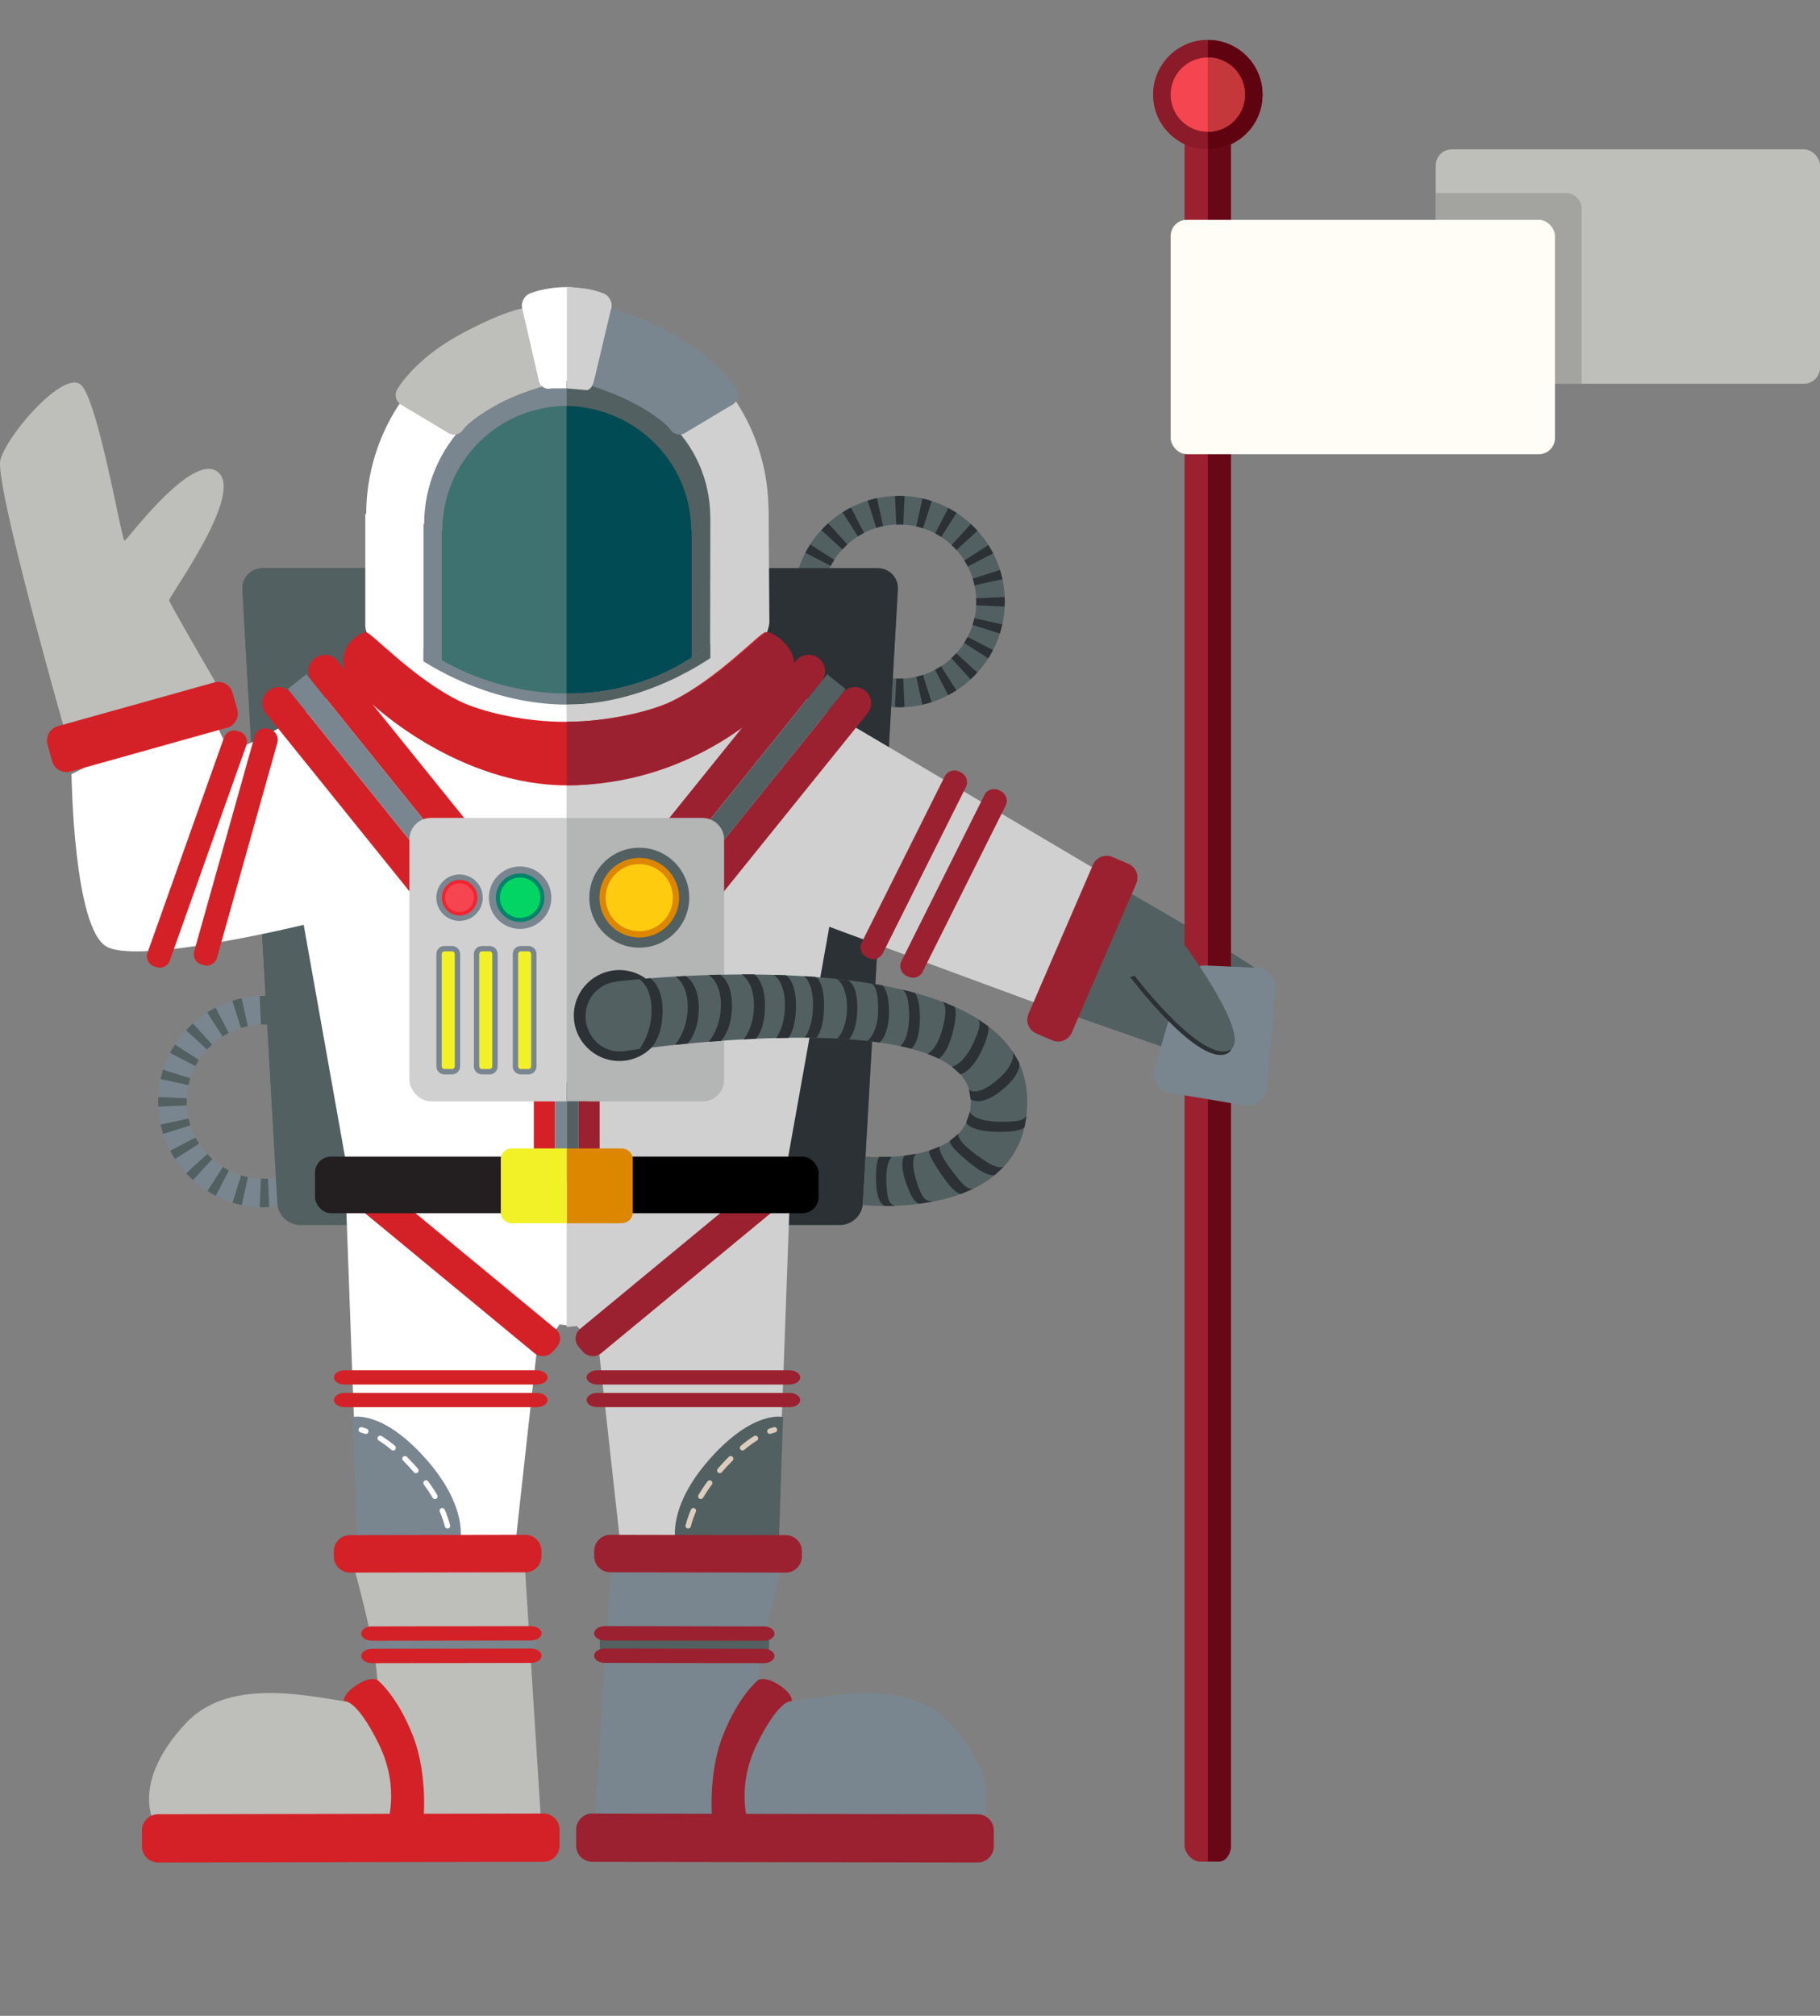 <svg xmlns="http://www.w3.org/2000/svg" width="339.5" height="376"><rect width="100%" height="100%" fill="#808080" stroke="none"/><defs><clipPath id="clippath"><path style="fill:none" d="M0 0h339.5v376H0z"/></clipPath><style>.cls-2{fill:#fff}.cls-7{fill:#dd8700}.cls-8{fill:#bebeba}.cls-10{fill:#d42127}.cls-11{fill:#2c3135}.cls-15{fill:#f54550}.cls-21{fill:#526061}.cls-24{fill:#79868f}.cls-25{fill:#9c2130}.cls-28{fill:#f2f127}.cls-30{fill:#d0d0d0}</style></defs><g style="clip-path:url(#clippath)"><path class="cls-21" d="M167.72 92.49c-10.89 0-19.72 8.83-19.72 19.72s8.83 19.72 19.72 19.72 19.72-8.83 19.72-19.72-8.83-19.72-19.72-19.72m0 34.1c-7.95 0-14.39-6.44-14.39-14.38s6.44-14.39 14.39-14.39 14.39 6.44 14.39 14.39-6.44 14.38-14.39 14.38"/><path class="cls-11" d="M167.72 97.82c.26 0 .52.03.78.04l.24-5.32c-.34-.02-.68-.05-1.02-.05-.26 0-.51.03-.77.04l.24 5.32c.18 0 .35-.03.53-.03m-2.98.31-1.15-5.21c-.59.13-1.17.27-1.74.45l1.61 5.09c.42-.13.84-.24 1.27-.33m-3.55 1.27-2.45-4.73c-.54.27-1.05.57-1.56.89l2.87 4.49c.37-.23.75-.45 1.14-.65m-3.1 2.15-3.59-3.93c-.44.4-.87.83-1.27 1.27l3.93 3.59c.3-.32.61-.63.93-.93m-2.45 2.88-4.49-2.87c-.32.5-.63 1.02-.9 1.55l4.73 2.45c.2-.39.43-.77.66-1.14m-1.62 3.44-5.08-1.61c-.18.57-.33 1.15-.46 1.74l5.21 1.14c.09-.43.2-.86.34-1.27m-.69 4.35c0-.21.02-.41.03-.62l-5.32-.24c-.01.29-.04.57-.04.86 0 .32.03.63.05.94l5.32-.24c-.01-.23-.03-.46-.03-.7m.35 3.15-5.21 1.15c.13.59.28 1.17.47 1.74l5.08-1.61c-.13-.42-.25-.84-.34-1.27m1.3 3.54-4.73 2.45c.28.53.58 1.05.91 1.55l4.49-2.87c-.24-.37-.46-.74-.67-1.13m2.19 3.07-3.93 3.59c.41.44.83.86 1.28 1.26l3.59-3.93c-.33-.29-.64-.6-.93-.92m2.89 2.4-2.87 4.49c.5.32 1.02.61 1.55.89l2.45-4.73c-.39-.2-.77-.41-1.14-.65m3.42 1.58-1.61 5.09c.57.17 1.15.32 1.73.44l1.15-5.21c-.43-.09-.85-.2-1.26-.33m4.22.64c-.18 0-.35-.02-.53-.03l-.24 5.32c.26 0 .51.04.77.04.34 0 .68-.03 1.01-.05l-.24-5.32c-.26.01-.51.04-.77.04m3.2-.37 1.14 5.21c.58-.13 1.16-.28 1.72-.46l-1.61-5.08c-.41.13-.83.24-1.25.34m3.5-1.3 2.45 4.73c.53-.28 1.04-.58 1.53-.9l-2.87-4.49c-.36.24-.73.46-1.12.66m3.05-2.16 3.59 3.93c.44-.4.85-.82 1.25-1.26l-3.93-3.59c-.29.32-.59.62-.91.92m2.39-2.85 4.49 2.87c.32-.5.62-1.01.89-1.54l-4.73-2.45c-.2.38-.42.76-.65 1.12m1.58-3.36 5.08 1.61c.18-.56.32-1.14.45-1.72l-5.21-1.15c-.09.42-.2.84-.33 1.25m.68-4.34c0 .23-.02.46-.04.69l5.32.24c.01-.31.05-.61.05-.93 0-.29-.03-.56-.04-.85l-5.32.24c0 .2.03.4.03.6m-.32-3.02 5.21-1.14c-.13-.58-.27-1.16-.45-1.72l-5.08 1.61c.13.41.23.83.32 1.25m-1.26-3.51 4.73-2.45c-.27-.53-.57-1.04-.88-1.54l-4.49 2.87c.23.37.45.74.64 1.12m-2.11-3.07 3.93-3.59c-.4-.44-.82-.86-1.25-1.27l-3.59 3.93c.32.3.62.6.91.92m-2.84-2.43 2.87-4.49c-.5-.32-1.01-.63-1.54-.91l-2.45 4.73c.39.2.76.43 1.12.66m-3.38-1.61 1.61-5.08a19.1 19.1 0 0 0-1.73-.47l-1.15 5.21c.43.1.85.21 1.26.34"/><path class="cls-24" d="M49.21 185.76c-10.89 0-19.72 8.83-19.72 19.72s8.83 19.72 19.72 19.72 19.72-8.83 19.72-19.72-8.83-19.72-19.72-19.72m0 34.1c-7.95 0-14.39-6.44-14.39-14.38s6.44-14.39 14.39-14.39 14.39 6.44 14.39 14.39-6.44 14.38-14.39 14.38"/><path class="cls-21" d="M49.21 191.09c.26 0 .52.03.78.04l.24-5.32c-.34-.02-.67-.05-1.02-.05-.26 0-.51.03-.77.04l.24 5.32c.18 0 .35-.03.53-.03m-2.98.32-1.15-5.2c-.59.12-1.17.27-1.74.45l1.61 5.09c.41-.13.84-.24 1.27-.33m-3.55 1.26-2.45-4.73c-.53.28-1.05.57-1.56.9l2.87 4.49c.37-.23.75-.45 1.14-.65m-3.1 2.14-3.59-3.93c-.44.4-.87.83-1.27 1.27l3.93 3.59c.3-.32.61-.63.93-.93m-2.45 2.88-4.49-2.87c-.32.5-.63 1.02-.91 1.55l4.73 2.45c.2-.39.43-.77.66-1.14m-1.61 3.43-5.08-1.61c-.18.57-.33 1.15-.46 1.74l5.21 1.14c.09-.43.2-.86.34-1.27m-.69 4.35c0-.21.02-.41.03-.62l-5.32-.24c-.01.29-.04.57-.04.86 0 .32.03.62.05.94l5.32-.24c-.01-.23-.03-.46-.03-.7m.35 3.15-5.21 1.14c.13.59.28 1.17.47 1.74l5.08-1.61c-.13-.42-.25-.84-.34-1.27m1.3 3.55-4.73 2.45c.28.53.58 1.05.91 1.55l4.49-2.87c-.24-.36-.46-.74-.67-1.13m2.19 3.07-3.93 3.59c.41.44.83.86 1.28 1.26l3.59-3.93c-.33-.29-.64-.6-.93-.92m2.89 2.41-2.87 4.49c.5.32 1.02.61 1.55.89l2.45-4.73c-.39-.2-.77-.41-1.14-.65m3.42 1.57-1.61 5.09c.57.18 1.15.32 1.73.45l1.15-5.21c-.43-.09-.85-.2-1.26-.32m4.22.63c-.18 0-.35-.02-.53-.03l-.24 5.32c.26 0 .51.04.77.04.34 0 .68-.03 1.01-.05l-.24-5.32c-.26.01-.51.04-.77.04m3.2-.37 1.14 5.21c.58-.13 1.16-.28 1.72-.46l-1.61-5.08c-.41.13-.83.24-1.25.34m3.5-1.3 2.45 4.73c.53-.28 1.04-.58 1.53-.9l-2.87-4.49c-.36.23-.73.46-1.12.66m3.05-2.16 3.59 3.93c.44-.4.85-.82 1.25-1.26l-3.93-3.59c-.29.32-.59.62-.91.92m2.39-2.85 4.49 2.87c.32-.5.62-1.01.89-1.54l-4.73-2.45c-.2.38-.42.76-.65 1.12m1.58-3.37 5.08 1.61c.18-.56.32-1.14.45-1.72l-5.2-1.15c-.09.42-.2.84-.33 1.25m.67-4.34c0 .23-.02.46-.04.69l5.32.24c.01-.31.05-.62.05-.93 0-.29-.03-.56-.04-.85l-5.32.24c0 .2.03.4.03.6m-.32-3.01 5.21-1.14c-.13-.58-.27-1.16-.45-1.72l-5.08 1.61c.13.41.23.83.32 1.25m-1.26-3.51 4.73-2.45c-.27-.53-.57-1.04-.89-1.54l-4.49 2.87c.23.37.45.74.64 1.12m-2.1-3.07 3.93-3.59c-.4-.44-.82-.86-1.25-1.27l-3.59 3.93c.32.29.62.6.91.92m-2.84-2.43 2.87-4.49c-.5-.32-1.01-.63-1.54-.91l-2.45 4.73c.39.2.76.43 1.12.66m-3.38-1.62 1.61-5.08a19.1 19.1 0 0 0-1.73-.47l-1.15 5.21c.43.1.85.21 1.26.34"/><path class="cls-21" d="M160.95 224.49c-.13 2.2-2.03 3.99-4.23 3.99H55.98c-2.2 0-4.1-1.8-4.23-3.99l-6.54-114.52c-.13-2.2 1.57-3.99 3.77-3.99h114.73c2.2 0 3.9 1.8 3.77 3.99l-6.54 114.52Z"/><path class="cls-21" d="M104.89 109.97c0-2.2-1.8-4-4-4h-51.9c-2.2 0-3.9 1.8-3.77 3.99l6.54 114.52c.13 2.2 2.03 3.99 4.23 3.99h44.9c2.2 0 4-1.8 4-4v-114.5Z"/><path class="cls-11" d="M109.89 105.97c-2.2 0-4 1.8-4 4v114.51c0 2.2 1.8 4 4 4h46.83c2.2 0 4.1-1.8 4.23-3.99l6.54-114.52c.13-2.2-1.57-3.99-3.77-3.99h-53.83Z"/><path class="cls-2" d="m56.65 172.5 8.58 48.2-.1.13c9.23 9.61 19.55 18.42 28.55 28.36 1.38-.84 2.91-1.67 4.09-1.99 2.67-.71 8.08 0 8.08 0V139.42l-40.11-12.38s-19.22 13.31-22.26 12.37c-3.04-.94-3.76-8.27-3.76-8.27L13.34 144.4s.35 28.87 6.6 32.2c6.25 3.33 36.71-4.1 36.71-4.1"/><path class="cls-8" d="M13.06 136.29a.95.95 0 0 1-1.15-.65S-.98 90.39.06 85.87C1.1 81.34 11.88 68.9 15.09 71.78c3.22 2.88 7.63 29.25 8.15 29.08.52-.17 12.82-16.94 17.52-12.72 4.71 4.22-9.33 23.17-9.2 23.84.13.67 9.14 16.13 9.14 16.13.26.44.06.9-.43 1.04l-27.21 7.15Z"/><path class="cls-10" d="M42.33 135.76a2.786 2.786 0 0 0 1.93-3.42l-.87-3.12a2.786 2.786 0 0 0-3.42-1.93l-29.18 8.16a2.786 2.786 0 0 0-1.93 3.42l.87 3.12a2.773 2.773 0 0 0 3.42 1.92l29.18-8.17Zm57.25 66.17h3.93v18.39h-3.93z"/><path class="cls-24" d="M103.51 201.93h4.18v18.39h-4.18z"/><path class="cls-10" d="M107.69 201.93h3.93v18.39h-3.93z"/><path d="M105.74 160.07v-2c0-4.67-.02-13.64 0-18.31v25.6c.03-1.43-.03-2.86 0-4.29v-1Z" style="fill:#808204"/><path class="cls-2" d="M143.31 95.86c-.08-20.65-16.83-37.36-37.5-37.36s-37.42 16.71-37.5 37.36h-.17v20.9c0 3.77 12.09 20.8 37.66 20.26 25.57-.54 37.53-16.67 37.53-20.26v-20.9h-.03Z"/><path class="cls-24" d="M132.48 97.72c-.05-14.69-11.98-26.58-26.68-26.58S79.17 83.03 79.12 97.72H79v30.87c0 2.68 8.61 14.8 26.8 14.42 18.19-.39 26.71-11.86 26.71-14.42V97.72h-.02Z"/><path d="M129.08 98.91c-.05-12.82-10.45-23.2-23.29-23.2s-23.24 10.38-23.28 23.2h-.1v31.94c0 2.34 7.51 7.92 23.39 7.58 15.88-.34 23.31-4.35 23.31-6.58V98.91h-.02Z" style="fill:#3d7270"/><path class="cls-8" d="M74.81 75.48c-.94-.56-1.28-1.82-.76-2.78 0 0 3.08-5.63 11.95-10.41s12.33-4.91 12.33-4.91c1.1-.04 2.29.78 2.64 1.82l3.4 10.06c.35 1.04-.24 2.09-1.31 2.34 0 0-5.87 1.33-10.77 4.12-4.9 2.79-5.87 4.38-5.87 4.38-.57.94-1.81 1.25-2.75.68l-8.86-5.3Z"/><path class="cls-2" d="M110.94 71.03a1.891 1.891 0 0 1-2.37 1.41h-5.71c-1.04.3-2.1-.33-2.34-1.41L97.41 57.5c-.25-1.07.38-2.31 1.39-2.74 0 0 2.78-1.2 6.91-1.2 2.92 0 6.88 1.35 6.88 1.35 1.04.36 1.69 1.52 1.44 2.6l-3.1 13.53Z"/><path class="cls-10" d="M31.71 179.08c-.33 1.05-1.45 1.65-2.5 1.32l-.4-.12a2.012 2.012 0 0 1-1.32-2.5l14.27-40.13a2.012 2.012 0 0 1 2.5-1.32l.4.12c1.05.32 1.64 1.45 1.32 2.5l-14.27 40.13Zm8.75-.38c-.33 1.05-1.45 1.65-2.5 1.32l-.4-.12c-1.05-.32-1.64-1.45-1.32-2.5l11.27-40.13a2.012 2.012 0 0 1 2.5-1.32l.4.12c1.05.33 1.64 1.45 1.32 2.5L40.46 178.7Zm44.57-11.31a3.02 3.02 0 0 1-.45 4.22h-.02a2.991 2.991 0 0 1-4.22-.44l-30.73-38.12a3.02 3.02 0 0 1 .45-4.22h.02a2.992 2.992 0 0 1 4.22.44l30.73 38.12Zm9.51-4.97a3.02 3.02 0 0 1-.45 4.22l-.08.06a3.02 3.02 0 0 1-4.22-.45L58.2 127.07a3.02 3.02 0 0 1 .45-4.22l.07-.06a3.01 3.01 0 0 1 4.22.45l31.59 39.18Z"/><path class="cls-24" d="m53.695 128.525 3.441-2.774 35.358 43.85-3.44 2.775z"/><rect class="cls-30" x="76.37" y="152.56" width="58.68" height="52.87" rx="4" ry="4"/><path class="cls-21" d="M202.81 162.01s30.77 17.43 32.28 19.35c1.51 1.92-4.39 18.76-4.39 18.76l-39.21-13.75 11.32-24.36Z"/><rect class="cls-25" x="220.99" y="23.29" width="8.63" height="323.94" rx="3" ry="3"/><path class="cls-25" d="M235.51 17.65c0 5.64-4.57 10.2-10.2 10.2s-10.2-4.57-10.2-10.2 4.57-10.2 10.2-10.2 10.2 4.57 10.2 10.2"/><path class="cls-15" d="M232.23 17.65c0 3.83-3.1 6.93-6.93 6.93s-6.93-3.1-6.93-6.93 3.1-6.93 6.93-6.93 6.93 3.1 6.93 6.93"/><rect class="cls-25" x="220.99" y="23.29" width="8.63" height="323.94" rx="3" ry="3"/><rect class="cls-8" x="267.82" y="27.86" width="71.68" height="43.72" rx="3" ry="3"/><path d="M227.46 23.29c-1.19 0-2.16 1.35-2.16 3v320.93h2.16c1.19 0 2.16-1.35 2.16-3V26.29c0-1.65-.97-3-2.16-3" style="fill:#680817"/><path d="M235.51 17.65c0 5.64-4.57 10.2-10.2 10.2s-10.2-4.57-10.2-10.2 4.57-10.2 10.2-10.2 10.2 4.57 10.2 10.2" style="fill:#8c1b29"/><path d="M235.51 17.65c0-5.63-4.57-10.2-10.2-10.2v20.41c5.63 0 10.2-4.57 10.2-10.2" style="fill:#600311"/><path class="cls-15" d="M232.23 17.65c0 3.83-3.1 6.93-6.93 6.93s-6.93-3.1-6.93-6.93 3.1-6.93 6.93-6.93 6.93 3.1 6.93 6.93"/><path d="M295.05 39c0-1.65-1.35-3-3-3h-24.23v35.58h27.23V39Z" style="fill:#a3a3a0"/><path d="M232.23 17.65c0-3.83-3.1-6.93-6.93-6.93v13.85c3.82 0 6.93-3.1 6.93-6.93" style="fill:#c4383b"/><rect x="218.38" y="41" width="71.68" height="43.72" rx="3" ry="3" style="fill:#fffdf5"/><path class="cls-2" d="m100.28 250.54-4.2 37.97-29.22-.82-2.24-61.49 3.79-6.93c14.24-1.06 21.11 13.13 35.34 12.33-.91 1.76 3.95 16.49-1.35 16.82-2.5.16-2.11 2.11-2.11 2.11"/><path class="cls-10" d="M103.63 247.86c1.02.84 1.14 2.36.27 3.36l-.76.88c-.87 1-2.42 1.14-3.44.3l-32.58-26.91a2.353 2.353 0 0 1-.28-3.36l.76-.88c.87-1.01 2.42-1.14 3.44-.3l32.58 26.91Z"/><path class="cls-30" d="m111.57 250.54 4.2 37.97 29.22-.82 2.24-61.49-3.79-6.93c-14.24-1.06-21.11 13.13-35.34 12.33.91 1.76-3.95 16.49 1.35 16.82 2.5.16 2.11 2.11 2.11 2.11"/><path class="cls-30" d="m198.22 188.9 8.39-25.43-61.04-36.07-39.87 12.26v107.86c1.29-.15 5.46-.55 7.71.05.14.04.29.09.44.14 10.83-9.27 21.43-18.77 32.45-27.85l8.4-46.99 43.51 16.05Z"/><path class="cls-21" d="M126.02 287.45s-1.63-6.36 6.5-15.46c8.14-9.1 13.56-7.68 13.56-7.68l-.86 25.03-19.2-1.89Z"/><path class="cls-25" d="M108.22 247.86a2.352 2.352 0 0 0-.27 3.36l.76.88c.87 1 2.42 1.14 3.44.3l32.58-26.91c1.02-.84 1.15-2.36.27-3.36l-.76-.88c-.87-1.01-2.42-1.14-3.44-.3l-32.58 26.91Z"/><path class="cls-24" d="M146.05 291.6s-6.72 23.25-3.95 25.7c2.77 2.45 24.53-7.22 35.12 4.16 10.59 11.38 5.7 18.84 5.7 18.84l-71.94-1.42 3.05-48.06 32.01.78Z"/><path class="cls-25" d="M113.85 286.28c-1.65 0-3 1.35-3.01 2.99v1a3 3 0 0 0 2.99 3l32.74.06c1.65 0 3-1.34 3.01-2.99v-1a3 3 0 0 0-2.99-3l-32.73-.06Z"/><rect x="115.3" y="215.73" width="37.39" height="10.57" rx="3" ry="3"/><path class="cls-25" d="M191.85 189.11c-.61 1.4.04 3.04 1.45 3.65l2.98 1.29c1.4.61 3.04-.04 3.65-1.45l12.03-27.81c.61-1.4-.05-3.04-1.45-3.65l-2.98-1.29c-1.4-.61-3.04.04-3.65 1.45l-12.03 27.81Z"/><path class="cls-21" d="m111.882 308.169.005-2.68 31.57.06-.005 2.68z"/><path class="cls-25" d="M110.48 338.26c-1.65 0-3 1.35-3.01 3v3c0 1.65 1.34 3 2.99 3.01l71.91.13c1.65 0 3-1.34 3.01-2.99v-3c0-1.65-1.34-3-2.99-3.01l-71.91-.13Zm2.35-34.95c-1.1 0-2 .6-2 1.34s.9 1.34 2 1.34l29.64.05c1.1 0 2-.6 2-1.34 0-.74-.9-1.34-2-1.34l-29.64-.05Zm-4.9-101.38h3.93v18.39h-3.93z"/><path class="cls-21" d="M105.71 201.93h2.22v18.39h-2.22z"/><path class="cls-25" d="M112.83 307.49c-1.1 0-2 .6-2 1.34 0 .74.9 1.34 2 1.34l29.64.05c1.1 0 2-.6 2-1.34 0-.74-.9-1.34-2-1.34l-29.64-.05Zm20.09 32.89s-1.08-8.99 1.9-16.6c2.97-7.61 6.65-10.44 6.65-10.44s1.29-.76 3.93 1c2.63 1.76 2.3 2.97 2.3 2.97s-2.2-.67-6.43 7.85c-4.23 8.51-1.53 15.41-1.53 15.41l-6.81-.2Z"/><path d="M128.37 284.61c.69-2.69 2.35-6.38 6.19-10.67 4.15-4.64 7.23-6.52 9.91-7.25" style="stroke-dasharray:0 0 3 3;stroke-linecap:round;stroke-miterlimit:10;fill:none;stroke:#dcccbd"/><path class="cls-7" d="M115.96 214.21h-10.25v13.95h10.25c1.14 0 2.07-.9 2.07-2v-9.95c0-1.1-.93-2-2.07-2"/><path class="cls-30" d="M143.35 95.17c-.07-20.49-16.58-37.09-37.02-37.35v78.51c25.24.32 37.19-16.51 37.19-20.26s-.17-20.9-.17-20.9"/><path class="cls-21" d="M132.5 96.56c-.05-14.54-12.09-25.17-26.79-25.42V143c18.14.17 26.74-11.76 26.74-14.42s.06-32.03.06-32.03"/><path d="M128.93 98.91c-.05-12.67-10.39-22.95-23.23-23.19v62.71c15.83.22 23.33-5.26 23.33-7.58V98.91h-.1Z" style="fill:#014b54"/><path class="cls-24" d="M136.63 75.48c.94-.56 1.28-1.82.76-2.78 0 0-3.08-5.63-11.95-10.41s-12.33-4.91-12.33-4.91c-1.1-.04-2.31.77-2.68 1.81l-3.52 9.73c-.37 1.04.19 2.11 1.25 2.39 0 0 6.09 1.61 10.99 4.4s5.87 4.38 5.87 4.38c.57.94 1.81 1.25 2.75.68l8.86-5.3Z"/><path class="cls-25" d="M168.14 179.3c-.49.98-.09 2.19.89 2.68l.38.19c.99.49 2.19.09 2.68-.89l15.51-31.03c.49-.98.09-2.19-.9-2.68l-.38-.19c-.98-.49-2.19-.09-2.68.9l-15.51 31.03Zm-7.41-3.46c-.49.98-.09 2.19.89 2.68l.38.19c.99.49 2.19.09 2.68-.9l15.51-31.03c.49-.98.09-2.19-.9-2.68l-.38-.19c-.98-.49-2.19-.09-2.68.9l-15.51 31.03Z"/><path class="cls-24" d="M85.83 287.45s1.63-6.36-6.5-15.46c-8.13-9.1-13.56-7.68-13.56-7.68l.86 25.03 19.2-1.89Z"/><path class="cls-8" d="M65.8 291.6s6.72 23.25 3.95 25.7c-2.77 2.45-24.53-7.22-35.12 4.16-10.59 11.38-5.7 18.84-5.7 18.84l71.94-1.42-3.05-48.06-32.01.78Z"/><path class="cls-10" d="M98 286.28c1.65 0 3 1.35 3.01 2.99v1a3 3 0 0 1-2.99 3l-32.74.06c-1.65 0-3-1.34-3.01-2.99v-1a3 3 0 0 1 2.99-3l32.73-.06Z"/><path class="cls-24" d="m68.416 305.528 31.57-.06.005 2.68-31.57.06z"/><path class="cls-10" d="M101.37 338.26c1.65 0 3 1.35 3.01 3v3c0 1.65-1.34 3-2.99 3.01l-71.91.13c-1.65 0-3-1.34-3.01-2.99v-3c0-1.65 1.34-3 2.99-3.01l71.91-.13Zm-2.35-34.95c1.1 0 2 .6 2 1.34s-.9 1.34-2 1.34l-29.64.05c-1.1 0-2-.6-2-1.34 0-.74.9-1.34 2-1.34l29.64-.05Zm0 4.18c1.1 0 2 .6 2 1.34 0 .74-.9 1.34-2 1.34l-29.64.05c-1.1 0-2-.6-2-1.34 0-.74.9-1.34 2-1.34l29.64-.05Z"/><path class="cls-10" d="M78.93 340.38s1.07-8.99-1.9-16.6c-2.97-7.61-6.64-10.44-6.64-10.44s-1.3-.76-3.93 1-2.3 2.97-2.3 2.97 2.2-.67 6.43 7.85c4.23 8.51 1.53 15.41 1.53 15.41l6.81-.2Z"/><path d="M83.48 284.61c-.69-2.69-2.35-6.38-6.19-10.67-4.15-4.64-7.23-6.52-9.91-7.25" style="stroke:#fff;stroke-dasharray:0 0 3 3;stroke-linecap:round;stroke-miterlimit:10;fill:none"/><path class="cls-25" d="M126.41 167.39a3.01 3.01 0 0 0 .45 4.22h.02c1.28 1.05 3.18.85 4.22-.44l30.73-38.12a3.01 3.01 0 0 0-.45-4.22h-.02a2.991 2.991 0 0 0-4.22.44l-30.73 38.12Z"/><path class="cls-24" d="M132.46 120.05s-9.76 9.32-26.38 9.32S79 120.9 79 120.9v4.84l26.51 10.64 26.99-9.32-.04-7.02Z"/><path class="cls-21" d="m105.67 136.33 26.83-9.26-.04-7.02s-9.76 9.32-26.38 9.32h-.4c-.01 2.32 0 4.64 0 6.96"/><path class="cls-25" d="M116.9 162.42a3.01 3.01 0 0 0 .45 4.22l.08.06a3.02 3.02 0 0 0 4.22-.45l31.59-39.18a3.01 3.01 0 0 0-.45-4.22l-.07-.06a3.01 3.01 0 0 0-4.22.45l-31.59 39.18Z"/><path class="cls-21" d="m118.946 169.616 35.358-43.851 3.44 2.774-35.357 43.85z"/><path class="cls-2" d="M133.35 122.79s-10.84 8.64-27.46 8.64-28.9-9.45-28.9-9.45l-1 5.41 29.68 11.12 29.38-9.79-1.7-5.93Z"/><path class="cls-30" d="m105.79 138.44 30.9-9.71-1.62-7.82s-12.83 10.5-29.4 10.52l.12 7.01Z"/><path d="M131.07 152.56h-25.36v52.85h3.73c.09 0 .18.03.27.03h21.36c2.2 0 4-1.8 4-4v-44.87c0-2.2-1.8-4-4-4" style="fill:#b4b5b5"/><path class="cls-21" d="M128.57 167.44c0 5.15-4.17 9.32-9.32 9.32s-9.32-4.17-9.32-9.32 4.17-9.32 9.32-9.32 9.32 4.17 9.32 9.32"/><path class="cls-11" d="M124.01 189.42c0 4.69-3.8 8.48-8.48 8.48s-8.49-3.8-8.49-8.48 3.8-8.48 8.49-8.48 8.48 3.8 8.48 8.48"/><path class="cls-7" d="M126.68 167.44c0 4.1-3.33 7.43-7.43 7.43s-7.43-3.32-7.43-7.43 3.33-7.42 7.43-7.42 7.43 3.32 7.43 7.42"/><path class="cls-24" d="M102.84 167.44a5.82 5.82 0 1 1-11.64 0c0-3.22 2.6-5.82 5.82-5.82s5.82 2.6 5.82 5.82"/><path d="M125.52 167.44c0 3.46-2.81 6.26-6.27 6.26s-6.26-2.8-6.26-6.26 2.81-6.26 6.26-6.26 6.27 2.8 6.27 6.26" style="fill:#fecb0e"/><path d="M101.54 167.44c0 2.5-2.03 4.53-4.52 4.53s-4.53-2.03-4.53-4.53 2.03-4.52 4.53-4.52 4.52 2.03 4.52 4.52" style="fill:#00836c"/><path d="M100.78 167.44c0 2.08-1.68 3.76-3.76 3.76s-3.76-1.68-3.76-3.76 1.68-3.76 3.76-3.76 3.76 1.68 3.76 3.76" style="fill:#02d564"/><path class="cls-24" d="M90.05 167.44c0 2.39-1.94 4.33-4.33 4.33s-4.33-1.94-4.33-4.33 1.94-4.33 4.33-4.33 4.33 1.94 4.33 4.33"/><path d="M89.05 167.44c0 1.84-1.49 3.32-3.32 3.32s-3.32-1.49-3.32-3.32 1.49-3.32 3.32-3.32 3.32 1.49 3.32 3.32" style="fill:#f42330"/><path class="cls-15" d="M88.4 167.44a2.68 2.68 0 1 1-5.36 0 2.68 2.68 0 0 1 5.36 0"/><path class="cls-28" d="M98.58 176.95h-1.43c-.55 0-1 .45-1 1v20.95c0 .55.45 1 1 1h1.43c.55 0 1-.45 1-1v-20.95c0-.55-.45-1-1-1"/><path class="cls-24" d="M98.58 176.45h-1.43c-.83 0-1.5.67-1.5 1.5v20.95c0 .83.67 1.5 1.5 1.5h1.43c.83 0 1.5-.67 1.5-1.5v-20.95c0-.83-.67-1.5-1.5-1.5m.5 22.45c0 .28-.23.5-.5.5h-1.43c-.28 0-.5-.22-.5-.5v-20.95c0-.28.22-.5.5-.5h1.43c.27 0 .5.22.5.5v20.95Z"/><path class="cls-28" d="M91.33 176.95H89.9c-.55 0-1 .45-1 1v20.95c0 .55.45 1 1 1h1.43c.55 0 1-.45 1-1v-20.95c0-.55-.45-1-1-1"/><path class="cls-24" d="M91.33 176.45H89.9c-.83 0-1.5.67-1.5 1.5v20.95c0 .83.67 1.5 1.5 1.5h1.43c.83 0 1.5-.67 1.5-1.5v-20.95c0-.83-.67-1.5-1.5-1.5m.5 22.45c0 .28-.23.5-.5.5H89.9c-.28 0-.5-.22-.5-.5v-20.95c0-.28.22-.5.5-.5h1.43c.27 0 .5.22.5.5v20.95Z"/><path class="cls-28" d="M84.33 176.95H82.9c-.55 0-1 .45-1 1v20.95c0 .55.45 1 1 1h1.43c.55 0 1-.45 1-1v-20.95c0-.55-.45-1-1-1"/><path class="cls-24" d="M84.33 176.45H82.9c-.83 0-1.5.67-1.5 1.5v20.95c0 .83.67 1.5 1.5 1.5h1.43c.83 0 1.5-.67 1.5-1.5v-20.95c0-.83-.67-1.5-1.5-1.5m.5 22.45c0 .28-.23.5-.5.5H82.9c-.28 0-.5-.22-.5-.5v-20.95c0-.28.22-.5.5-.5h1.43c.27 0 .5.22.5.5v20.95Z"/><path class="cls-21" d="M115.02 183.07v.03a6.438 6.438 0 0 0-5.79 6.41c0 3.56 2.74 6.6 6.3 6.6.19 0 .74-.02.74-.02s64.82-9.88 64.82 9.4c0 12.09-19.64 10.24-19.64 10.24l-.52 9.03s30.69 3.41 30.69-19.32c0-31.79-76.6-22.37-76.6-22.37"/><path class="cls-11" d="M119.25 182.64s2.29 1.27 2.29 5.79-2.29 7.24-2.29 7.24l2.29-.29s2.06-2.03 2.06-6.82-2.31-6.1-2.31-6.1l-2.04.17Zm6.75-.49s2.29 1.32 2.29 5.69-2.37 7.05-2.37 7.05l2.33-.23s2.1-2.06 2.1-6.68-2.46-5.93-2.46-5.93l-1.89.1Zm6.19-.3s2.29 1.22 2.29 5.6-2.29 6.86-2.29 6.86l2.29-.14s2.06-1.97 2.06-6.59-2.18-5.77-2.18-5.77l-2.18.04Zm6.16-.09s2.29 1.31 2.29 5.68-1.94 6.41-1.94 6.41l2.27-.08s1.73-1.58 1.73-6.2-2-5.82-2-5.82h-2.35Zm5.99.08s2.08 1.16 2.08 5.53-1.66 6.26-1.66 6.26l2.3-.05s1.42-1.44 1.42-6.07-1.88-5.6-1.88-5.6l-2.26-.07Zm5.59.24c.82.46 1.73 2.31 1.73 5.28 0 4.37-1.54 6.16-1.54 6.16l2.18.04s1.42-1.44 1.42-6.07-1.62-5.27-1.62-5.27l-2.18-.15Zm6.15.51c.82.45 1.92 2.25 1.92 5.23 0 4.37-1.84 5.89-1.84 5.89l2.21.14s1.55-1.4 1.55-6.03-1.87-4.99-1.87-4.99l-1.98-.24Zm6.48.87c.82.46 1.25 1.89 1.25 4.87 0 4.37-2.01 5.83-2.01 5.83l2.26.28s1.77-1.17 1.77-5.79c0-3.95-1.23-4.87-1.23-4.87l-2.03-.32Zm5.75 1.14c.82.45 1.27 1.98 1.27 4.96 0 4.37-1.62 5.56-1.62 5.56l2.05.49s1.59-1.11 1.59-5.73c0-3.95-.99-4.71-.99-4.71l-2.28-.58Zm7.47 2.24c.68.64.82 1.86.11 4.75-1.05 4.24-2.88 4.97-2.88 4.97l2.07.88s1.58-.57 2.69-5.06c.95-3.83.26-4.62.26-4.62l-2.24-.92Zm6.68 3.27c.55.76.28 1.91-.98 4.61-1.85 3.96-3.92 4.23-3.92 4.23l1.57 1.44s2.07-.33 4.03-4.52c1.67-3.58 1.15-4.47 1.15-4.47l-1.85-1.28Zm6.52 6.16c.12.97-.17 2.78-2.88 5.1-3.97 3.4-5.34 1.86-5.34 1.86l.29 1.8s1.95 1.65 6.15-1.95c3.59-3.08 2.89-4.93 2.89-4.93l-1.1-1.89Zm2.49 11.84c-.54.82-1.17 1.13-4.73 1.12-5.23 0-5.83-1.83-5.83-1.83l-.68 1.99s.66 1.73 6.19 1.73c4.73 0 4.72-1.01 4.72-1.01l.34-2Zm-4.22 9.49c-.92.35-1.96.09-4.85-1.99-4.25-3.06-3.62-4.14-3.62-4.14l-1.59 1.31s-.57.66 3.72 4.15c3.58 2.92 4.7 2.2 4.7 2.2l1.63-1.53Zm-5.73 4.13c-.98.07-1.47-.18-3.66-2.99-3.21-4.13-2.56-4.89-2.56-4.89l-1.9.73s-.8.19 2.36 4.73c2.71 3.9 3.61 3.35 3.61 3.35l2.16-.92Zm-7.54 2.41c-.95-.25-1.69.16-2.83-3.22-1.68-4.96-.22-5.71-.22-5.71l-2.24.35s-.95 1.14.19 4.67c1.45 4.5 2.64 4.3 2.64 4.3l2.47-.4Zm-7.06.8c-.87-.46-1.34-.55-1.55-3.8-.28-4.42.97-5.37.97-5.37h-2.33s-.74.6-.58 4.93c.14 3.89 1.62 4.24 1.62 4.24h1.86Z"/><path class="cls-30" d="M112.64 54.76s-1.44-.62-3.27-.9-3.63-.3-3.63-.3v18.89l3.85.33v-.04c.47-.06.98-.76 1.21-1.71l3.22-13.54c.25-1.07-.36-2.3-1.37-2.74"/><path class="cls-10" d="M142.84 117.9c-.91-.13-8.87 8.69-17.69 12.96-3.58 1.73-11.64 3.74-19.43 3.78-8.16.04-16.07-1.96-19.81-3.78-8.82-4.26-16.78-13.08-17.69-12.96-1.75.25-6.76 3.99-2.59 9.5 3.79 5.01 20.67 19.09 40.09 19.09s36.25-13.12 39.71-19.09c3.46-5.98-.84-9.25-2.59-9.5"/><path class="cls-25" d="M143.19 117.9c-.92-.13-8.95 8.69-17.86 12.96-3.73 1.78-11.52 3.75-19.62 3.77v11.85c22.29 0 37.22-13.42 41.03-18.4 4.21-5.51-1.79-9.93-3.55-10.18"/><rect x="58.76" y="215.73" width="37.39" height="10.57" rx="3" ry="3" style="fill:#231f20"/><path class="cls-28" d="M103.71 214.21h-8.29c-1.1 0-2 .9-2 2v9.95c0 1.1.9 2 2 2h10.32v-13.95h-2.02Z"/><path class="cls-10" d="M102.14 256.92c0 .73-.9 1.33-2 1.33H64.29c-1.1 0-2-.6-2-1.33s.9-1.33 2-1.33h35.85c1.1 0 2 .6 2 1.33m0 4.22c0 .73-.9 1.33-2 1.33H64.29c-1.1 0-2-.6-2-1.33s.9-1.33 2-1.33h35.85c1.1 0 2 .6 2 1.33"/><path class="cls-25" d="M149.27 256.92c0 .73-.9 1.33-2 1.33h-35.85c-1.1 0-2-.6-2-1.33s.9-1.33 2-1.33h35.85c1.1 0 2 .6 2 1.33m0 4.22c0 .73-.9 1.33-2 1.33h-35.85c-1.1 0-2-.6-2-1.33s.9-1.33 2-1.33h35.85c1.1 0 2 .6 2 1.33"/><path class="cls-24" d="M237.88 184.66a3.813 3.813 0 0 0-3.66-4.16l-9.22-.41c-2.2-.1-4.5 1.55-5.11 3.66l-4.52 15.58c-.61 2.11.66 4.14 2.83 4.5l13.85 2.33c2.17.36 4.1-1.13 4.28-3.32l1.55-18.18Z"/><path class="cls-11" d="M220.83 178.58s13.28 16.53 7.67 18.09c-5.61 1.56-17.68-14.41-17.68-14.41l10.01-3.68Z"/><path class="cls-21" d="M220.47 175.54s14.16 18.91 8.54 20.47c-5.61 1.56-17.68-14.41-17.68-14.41l9.14-6.06Z"/></g></svg>